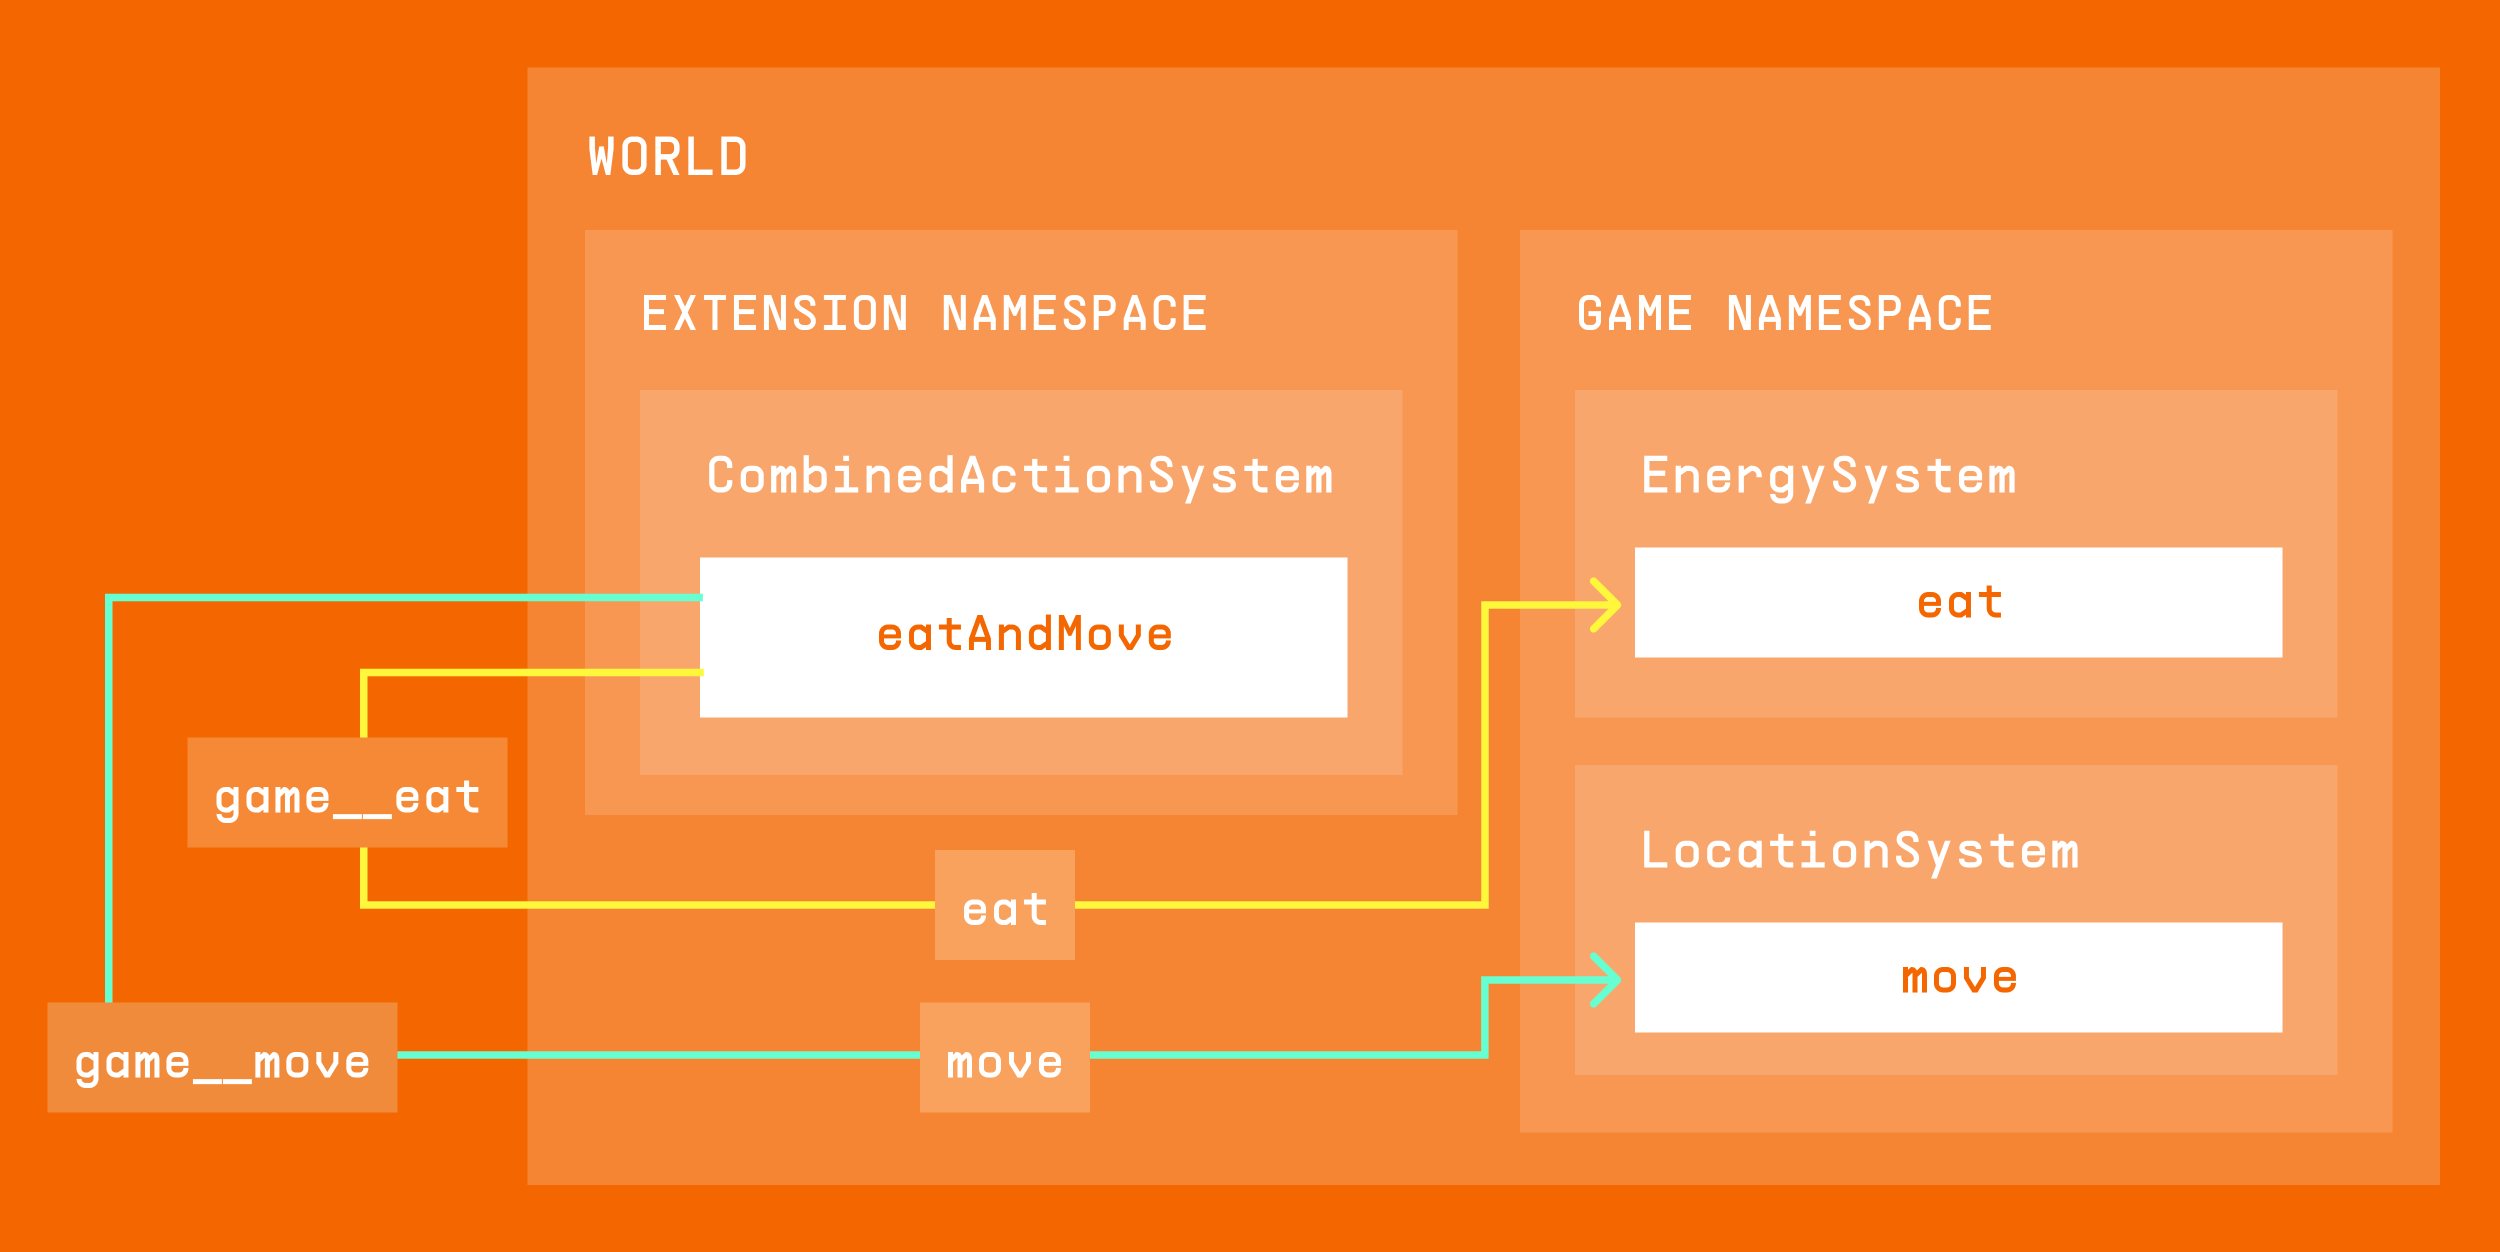 <svg width="1000" height="501" viewBox="0 0 1000 501" fill="none" xmlns="http://www.w3.org/2000/svg">
<rect width="1000" height="501" fill="#F46700"/>
<rect x="211" y="27" width="765" height="447" fill="white" fill-opacity="0.2"/>
<path d="M241.502 58.56L242.712 65.49L243.24 59V54.6H245.44V59.66L244.12 70H242.36L240.6 63.422L238.84 70H237.08L235.76 59.66V54.6H237.96V59L238.488 65.49L239.698 58.56H241.502ZM254.671 67.778C255.639 67.778 256.431 66.986 256.431 66.018V58.56C256.431 57.57 255.661 56.8 254.671 56.8H252.911C251.921 56.8 251.151 57.592 251.151 58.56V66.018C251.151 66.986 251.943 67.778 252.911 67.778H254.671ZM248.951 66.018V58.56C248.951 56.36 250.733 54.6 252.911 54.6H254.671C256.871 54.6 258.631 56.36 258.631 58.56V66.018C258.631 68.196 256.871 70 254.671 70H252.911C250.733 70 248.951 68.196 248.951 66.018ZM271.823 70H269.403L266.609 63.84H264.343V70H262.143V54.6H267.863C270.063 54.6 271.823 56.36 271.823 58.56V59.88C271.823 61.706 270.613 63.224 268.941 63.686L271.823 70ZM264.343 61.64H267.863C268.853 61.64 269.623 60.87 269.623 59.88V58.56C269.623 57.57 268.853 56.8 267.863 56.8H264.343V61.64ZM277.534 54.6V67.8H285.014V70H275.334V54.6H277.534ZM294.246 54.6C296.424 54.6 298.206 56.36 298.206 58.56V66.018C298.206 68.196 296.424 70 294.246 70H288.526V54.6H294.246ZM290.726 67.778H294.246C295.214 67.778 296.006 66.986 296.006 66.018V58.56C296.006 57.592 295.236 56.8 294.246 56.8H290.726V67.778Z" fill="white"/>
<rect x="234" y="92" width="349" height="234" fill="white" fill-opacity="0.15"/>
<rect x="608" y="92" width="349" height="361" fill="white" fill-opacity="0.15"/>
<rect x="256" y="156" width="305" height="154" fill="white" fill-opacity="0.15"/>
<rect x="630" y="156" width="305" height="131" fill="white" fill-opacity="0.15"/>
<rect x="630" y="306" width="305" height="124" fill="white" fill-opacity="0.15"/>
<rect x="280" y="223" width="259" height="64" fill="white"/>
<rect x="654" y="219" width="259" height="44" fill="white"/>
<rect x="654" y="369" width="259" height="44" fill="white"/>
<path d="M360.4 253.2V255.36H353.6V256.38C353.6 257.26 354.32 257.98 355.2 257.98H356.8C357.68 257.98 358.4 257.26 358.4 256.38V256.18H360.4V256.38C360.4 258.36 358.8 260 356.8 260H355.2C353.22 260 351.6 258.36 351.6 256.38V253.4C351.6 251.4 353.22 249.8 355.2 249.8H356.8C358.74 249.8 360.3 251.3 360.4 253.2ZM353.6 253.76H358.4V253.4C358.4 252.5 357.7 251.8 356.8 251.8H355.2C354.3 251.8 353.6 252.52 353.6 253.4V253.76ZM372.392 249.8V260H370.392V258.88L368.732 260H367.192C365.212 260 363.592 258.38 363.592 256.4V253.4C363.592 251.4 365.212 249.8 367.192 249.8H368.732L370.392 250.92V249.8H372.392ZM365.592 256.4C365.592 257.28 366.312 258 367.192 258H368.112L370.392 256.46V253.34L368.112 251.8H367.192C366.312 251.8 365.592 252.52 365.592 253.4V256.4ZM382.284 260C380.284 260 378.684 258.4 378.684 256.4V251.8H375.584V249.8H378.684V247.2H380.684V249.8H384.384V251.8H380.684V256.4C380.684 257.3 381.384 258 382.284 258H384.384V260H382.284ZM389.577 260H387.577V255.4L390.977 246H392.977L396.377 255.4V260H394.377V256.76H389.577V260ZM389.937 254.76H394.017L391.997 249.16H391.957L389.937 254.76ZM399.569 249.8H401.569V250.92L403.229 249.8H404.769C406.749 249.8 408.369 251.4 408.369 253.4V260H406.369V253.4C406.369 252.52 405.649 251.8 404.769 251.8H403.849L401.569 253.34V260H399.569V249.8ZM420.361 245.8V260H418.361V258.88L416.701 260H415.161C413.181 260 411.561 258.38 411.561 256.4V253.4C411.561 251.4 413.181 249.8 415.161 249.8H416.701L418.361 250.92V245.8H420.361ZM413.561 256.4C413.561 257.28 414.281 258 415.161 258H416.081L418.361 256.46V253.34L416.081 251.8H415.161C414.281 251.8 413.561 252.52 413.561 253.4V256.4ZM427.413 254.36L425.553 250.4V260H423.553V246H425.553L427.953 251.22L430.353 246H432.353V260H430.353V250.4L428.493 254.36H427.413ZM440.745 258C441.645 258 442.345 257.32 442.345 256.42V253.4C442.345 252.5 441.645 251.8 440.745 251.8H439.145C438.245 251.8 437.545 252.5 437.545 253.4V256.42C437.545 257.32 438.245 257.98 439.145 258H440.745ZM435.545 256.42V253.4C435.545 251.4 437.145 249.8 439.145 249.8H440.745C442.745 249.8 444.345 251.4 444.345 253.4V256.42C444.345 258.42 442.745 260 440.745 260H439.145C437.145 260 435.545 258.42 435.545 256.42ZM454.338 249.8H456.338V254.4L452.938 260H450.938L447.538 254.4V249.8H449.538V253.84L451.918 257.76H451.958L454.338 253.84V249.8ZM468.33 253.2V255.36H461.53V256.38C461.53 257.26 462.25 257.98 463.13 257.98H464.73C465.61 257.98 466.33 257.26 466.33 256.38V256.18H468.33V256.38C468.33 258.36 466.73 260 464.73 260H463.13C461.15 260 459.53 258.36 459.53 256.38V253.4C459.53 251.4 461.15 249.8 463.13 249.8H464.73C466.67 249.8 468.23 251.3 468.33 253.2ZM461.53 253.76H466.33V253.4C466.33 252.5 465.63 251.8 464.73 251.8H463.13C462.23 251.8 461.53 252.52 461.53 253.4V253.76Z" fill="#F46700"/>
<path d="M776.4 240.2V242.36H769.6V243.38C769.6 244.26 770.32 244.98 771.2 244.98H772.8C773.68 244.98 774.4 244.26 774.4 243.38V243.18H776.4V243.38C776.4 245.36 774.8 247 772.8 247H771.2C769.22 247 767.6 245.36 767.6 243.38V240.4C767.6 238.4 769.22 236.8 771.2 236.8H772.8C774.74 236.8 776.3 238.3 776.4 240.2ZM769.6 240.76H774.4V240.4C774.4 239.5 773.7 238.8 772.8 238.8H771.2C770.3 238.8 769.6 239.52 769.6 240.4V240.76ZM788.392 236.8V247H786.392V245.88L784.732 247H783.192C781.212 247 779.592 245.38 779.592 243.4V240.4C779.592 238.4 781.212 236.8 783.192 236.8H784.732L786.392 237.92V236.8H788.392ZM781.592 243.4C781.592 244.28 782.312 245 783.192 245H784.112L786.392 243.46V240.34L784.112 238.8H783.192C782.312 238.8 781.592 239.52 781.592 240.4V243.4ZM798.284 247C796.284 247 794.684 245.4 794.684 243.4V238.8H791.584V236.8H794.684V234.2H796.684V236.8H800.384V238.8H796.684V243.4C796.684 244.3 797.384 245 798.284 245H800.384V247H798.284Z" fill="#F46700"/>
<path d="M761.2 386.8H763.2V387.96L764.4 386.8H764.56C765.62 386.8 766.36 387.26 766.74 388.22L768.2 386.8H768.36C769.94 386.8 770.8 387.8 770.8 390V397H768.8V390C768.8 389.62 768.8 389.3 768.76 389.08L767 390.76V397H765V390C765 389.62 765 389.3 764.96 389.08L763.2 390.76V397H761.2V386.8ZM764.34 388.48H764.46H764.34ZM768.14 388.48H768.26H768.14ZM778.792 395C779.692 395 780.392 394.32 780.392 393.42V390.4C780.392 389.5 779.692 388.8 778.792 388.8H777.192C776.292 388.8 775.592 389.5 775.592 390.4V393.42C775.592 394.32 776.292 394.98 777.192 395H778.792ZM773.592 393.42V390.4C773.592 388.4 775.192 386.8 777.192 386.8H778.792C780.792 386.8 782.392 388.4 782.392 390.4V393.42C782.392 395.42 780.792 397 778.792 397H777.192C775.192 397 773.592 395.42 773.592 393.42ZM792.384 386.8H794.384V391.4L790.984 397H788.984L785.584 391.4V386.8H787.584V390.84L789.964 394.76H790.004L792.384 390.84V386.8ZM806.377 390.2V392.36H799.577V393.38C799.577 394.26 800.297 394.98 801.177 394.98H802.777C803.657 394.98 804.377 394.26 804.377 393.38V393.18H806.377V393.38C806.377 395.36 804.777 397 802.777 397H801.177C799.197 397 797.577 395.36 797.577 393.38V390.4C797.577 388.4 799.197 386.8 801.177 386.8H802.777C804.717 386.8 806.277 388.3 806.377 390.2ZM799.577 390.76H804.377V390.4C804.377 389.5 803.677 388.8 802.777 388.8H801.177C800.277 388.8 799.577 389.52 799.577 390.4V390.76Z" fill="#F46700"/>
<path d="M266.4 118V120H259.6V123.66H265.6V125.66H259.6V130H266.4V132H257.6V118H266.4ZM269.592 132L272.892 125L269.592 118H271.792L273.992 122.66L276.192 118H278.392L275.092 125L278.392 132H276.192L273.992 127.34L271.792 132H269.592ZM281.584 118H290.384V120H286.984V132H284.984V120H281.584V118ZM302.377 118V120H295.577V123.66H301.577V125.66H295.577V130H302.377V132H293.577V118H302.377ZM312.369 118H314.369V132H311.469L307.569 121.36V132H305.569V118H308.469L312.369 128.64V118ZM317.561 127.48H319.561V128.28C319.561 129.22 320.341 130 321.281 130H322.621C323.641 130 324.361 129.36 324.361 128.48C324.361 125.72 317.761 125.12 317.761 121.32C317.761 119.36 319.301 118 321.481 118H322.421C324.481 118 326.161 119.66 326.161 121.72V122.32H324.161V121.72C324.161 120.76 323.381 120 322.421 120H321.481C320.401 120 319.761 120.5 319.761 121.32C319.761 123.44 326.361 124.26 326.361 128.48C326.361 130.48 324.741 132 322.621 132H321.281C319.221 132 317.561 130.34 317.561 128.28V127.48ZM329.553 118H338.353V120H334.953V130H338.353V132H329.553V130H332.953V120H329.553V118ZM346.745 129.98C347.625 129.98 348.345 129.26 348.345 128.38V121.6C348.345 120.7 347.645 120 346.745 120H345.145C344.245 120 343.545 120.72 343.545 121.6V128.38C343.545 129.26 344.265 129.98 345.145 129.98H346.745ZM341.545 128.38V121.6C341.545 119.6 343.165 118 345.145 118H346.745C348.745 118 350.345 119.6 350.345 121.6V128.38C350.345 130.36 348.745 132 346.745 132H345.145C343.165 132 341.545 130.36 341.545 128.38ZM360.338 118H362.338V132H359.438L355.538 121.36V132H353.538V118H356.438L360.338 128.64V118ZM384.322 118H386.322V132H383.422L379.522 121.36V132H377.522V118H380.422L384.322 128.64V118ZM391.514 132H389.514V127.4L392.914 118H394.914L398.314 127.4V132H396.314V128.76H391.514V132ZM391.874 126.76H395.954L393.934 121.16H393.894L391.874 126.76ZM405.366 126.36L403.506 122.4V132H401.506V118H403.506L405.906 123.22L408.306 118H410.306V132H408.306V122.4L406.446 126.36H405.366ZM422.298 118V120H415.498V123.66H421.498V125.66H415.498V130H422.298V132H413.498V118H422.298ZM425.491 127.48H427.491V128.28C427.491 129.22 428.271 130 429.211 130H430.551C431.571 130 432.291 129.36 432.291 128.48C432.291 125.72 425.691 125.12 425.691 121.32C425.691 119.36 427.231 118 429.411 118H430.351C432.411 118 434.091 119.66 434.091 121.72V122.32H432.091V121.72C432.091 120.76 431.311 120 430.351 120H429.411C428.331 120 427.691 120.5 427.691 121.32C427.691 123.44 434.291 124.26 434.291 128.48C434.291 130.48 432.671 132 430.551 132H429.211C427.151 132 425.491 130.34 425.491 128.28V127.48ZM446.283 122.8C446.283 124.8 444.683 126.4 442.683 126.4H439.483V132H437.483V118H442.683C444.683 118 446.283 119.6 446.283 121.6V122.8ZM439.483 124.4H442.683C443.583 124.4 444.283 123.7 444.283 122.8V121.6C444.283 120.7 443.583 120 442.683 120H439.483V124.4ZM451.475 132H449.475V127.4L452.875 118H454.875L458.275 127.4V132H456.275V128.76H451.475V132ZM451.835 126.76H455.915L453.895 121.16H453.855L451.835 126.76ZM468.267 121.6C468.267 120.7 467.567 120 466.667 120H465.067C464.167 120 463.467 120.72 463.467 121.6V128.38C463.467 129.26 464.187 129.98 465.067 129.98H466.667C467.547 129.98 468.267 129.26 468.267 128.38V127.28H470.267V128.38C470.267 130.36 468.667 132 466.667 132H465.067C463.087 132 461.467 130.36 461.467 128.38V121.6C461.467 119.6 463.087 118 465.067 118H466.667C468.667 118 470.267 119.6 470.267 121.6V122.7H468.267V121.6ZM482.259 118V120H475.459V123.66H481.459V125.66H475.459V130H482.259V132H473.459V118H482.259Z" fill="white"/>
<path d="M635.4 124.46H640.4V128.38C640.4 130.36 638.8 132 636.8 132H635.2C633.22 132 631.6 130.36 631.6 128.38V121.6C631.6 119.6 633.22 118 635.2 118H636.8C638.8 118 640.4 119.6 640.4 121.6V122.7H638.4V121.6C638.4 120.7 637.7 120 636.8 120H635.2C634.3 120 633.6 120.72 633.6 121.6V128.38C633.6 129.26 634.32 129.98 635.2 129.98H636.8C637.68 129.98 638.4 129.26 638.4 128.38V126.46H635.4V124.46ZM645.592 132H643.592V127.4L646.992 118H648.992L652.392 127.4V132H650.392V128.76H645.592V132ZM645.952 126.76H650.032L648.012 121.16H647.972L645.952 126.76ZM659.444 126.36L657.584 122.4V132H655.584V118H657.584L659.984 123.22L662.384 118H664.384V132H662.384V122.4L660.524 126.36H659.444ZM676.377 118V120H669.577V123.66H675.577V125.66H669.577V130H676.377V132H667.577V118H676.377ZM698.361 118H700.361V132H697.461L693.561 121.36V132H691.561V118H694.461L698.361 128.64V118ZM705.553 132H703.553V127.4L706.953 118H708.953L712.353 127.4V132H710.353V128.76H705.553V132ZM705.913 126.76H709.993L707.973 121.16H707.933L705.913 126.76ZM719.405 126.36L717.545 122.4V132H715.545V118H717.545L719.945 123.22L722.345 118H724.345V132H722.345V122.4L720.485 126.36H719.405ZM736.338 118V120H729.538V123.66H735.538V125.66H729.538V130H736.338V132H727.538V118H736.338ZM739.53 127.48H741.53V128.28C741.53 129.22 742.31 130 743.25 130H744.59C745.61 130 746.33 129.36 746.33 128.48C746.33 125.72 739.73 125.12 739.73 121.32C739.73 119.36 741.27 118 743.45 118H744.39C746.45 118 748.13 119.66 748.13 121.72V122.32H746.13V121.72C746.13 120.76 745.35 120 744.39 120H743.45C742.37 120 741.73 120.5 741.73 121.32C741.73 123.44 748.33 124.26 748.33 128.48C748.33 130.48 746.71 132 744.59 132H743.25C741.19 132 739.53 130.34 739.53 128.28V127.48ZM760.322 122.8C760.322 124.8 758.722 126.4 756.722 126.4H753.522V132H751.522V118H756.722C758.722 118 760.322 119.6 760.322 121.6V122.8ZM753.522 124.4H756.722C757.622 124.4 758.322 123.7 758.322 122.8V121.6C758.322 120.7 757.622 120 756.722 120H753.522V124.4ZM765.514 132H763.514V127.4L766.914 118H768.914L772.314 127.4V132H770.314V128.76H765.514V132ZM765.874 126.76H769.954L767.934 121.16H767.894L765.874 126.76ZM782.306 121.6C782.306 120.7 781.606 120 780.706 120H779.106C778.206 120 777.506 120.72 777.506 121.6V128.38C777.506 129.26 778.226 129.98 779.106 129.98H780.706C781.586 129.98 782.306 129.26 782.306 128.38V127.28H784.306V128.38C784.306 130.36 782.706 132 780.706 132H779.106C777.126 132 775.506 130.36 775.506 128.38V121.6C775.506 119.6 777.126 118 779.106 118H780.706C782.706 118 784.306 119.6 784.306 121.6V122.7H782.306V121.6ZM796.298 118V120H789.498V123.66H795.498V125.66H789.498V130H796.298V132H787.498V118H796.298Z" fill="white"/>
<path d="M290.82 186.08C290.82 185.135 290.085 184.4 289.14 184.4H287.46C286.515 184.4 285.78 185.156 285.78 186.08V193.199C285.78 194.123 286.536 194.879 287.46 194.879H289.14C290.064 194.879 290.82 194.123 290.82 193.199V192.044H292.92V193.199C292.92 195.278 291.24 197 289.14 197H287.46C285.381 197 283.68 195.278 283.68 193.199V186.08C283.68 183.98 285.381 182.3 287.46 182.3H289.14C291.24 182.3 292.92 183.98 292.92 186.08V187.235H290.82V186.08ZM301.732 194.9C302.677 194.9 303.412 194.186 303.412 193.241V190.07C303.412 189.125 302.677 188.39 301.732 188.39H300.052C299.107 188.39 298.372 189.125 298.372 190.07V193.241C298.372 194.186 299.107 194.879 300.052 194.9H301.732ZM296.272 193.241V190.07C296.272 187.97 297.952 186.29 300.052 186.29H301.732C303.832 186.29 305.512 187.97 305.512 190.07V193.241C305.512 195.341 303.832 197 301.732 197H300.052C297.952 197 296.272 195.341 296.272 193.241ZM308.444 186.29H310.544V187.508L311.804 186.29H311.972C313.085 186.29 313.862 186.773 314.261 187.781L315.794 186.29H315.962C317.621 186.29 318.524 187.34 318.524 189.65V197H316.424V189.65C316.424 189.251 316.424 188.915 316.382 188.684L314.534 190.448V197H312.434V189.65C312.434 189.251 312.434 188.915 312.392 188.684L310.544 190.448V197H308.444V186.29ZM311.741 188.054H311.867H311.741ZM315.731 188.054H315.857H315.731ZM321.455 182.09H323.555V187.466L325.298 186.29H326.915C328.994 186.29 330.695 187.97 330.695 190.07V193.22C330.695 195.299 328.994 197 326.915 197H325.298L323.555 195.824V197H321.455V182.09ZM323.555 193.283L325.949 194.9H326.915C327.839 194.9 328.595 194.144 328.595 193.22V190.07C328.595 189.146 327.839 188.39 326.915 188.39H325.949L323.555 190.007V193.283ZM339.612 194.9H343.287V197H334.047V194.9H337.512V188.39H334.047V186.29H339.612V194.9ZM337.302 184.4V182.3H339.612V184.4H337.302ZM346.639 186.29H348.739V187.466L350.482 186.29H352.099C354.178 186.29 355.879 187.97 355.879 190.07V197H353.779V190.07C353.779 189.146 353.023 188.39 352.099 188.39H351.133L348.739 190.007V197H346.639V186.29ZM368.471 189.86V192.128H361.331V193.199C361.331 194.123 362.087 194.879 363.011 194.879H364.691C365.615 194.879 366.371 194.123 366.371 193.199V192.989H368.471V193.199C368.471 195.278 366.791 197 364.691 197H363.011C360.932 197 359.231 195.278 359.231 193.199V190.07C359.231 187.97 360.932 186.29 363.011 186.29H364.691C366.728 186.29 368.366 187.865 368.471 189.86ZM361.331 190.448H366.371V190.07C366.371 189.125 365.636 188.39 364.691 188.39H363.011C362.066 188.39 361.331 189.146 361.331 190.07V190.448ZM381.063 182.09V197H378.963V195.824L377.22 197H375.603C373.524 197 371.823 195.299 371.823 193.22V190.07C371.823 187.97 373.524 186.29 375.603 186.29H377.22L378.963 187.466V182.09H381.063ZM373.923 193.22C373.923 194.144 374.679 194.9 375.603 194.9H376.569L378.963 193.283V190.007L376.569 188.39H375.603C374.679 188.39 373.923 189.146 373.923 190.07V193.22ZM386.514 197H384.414V192.17L387.984 182.3H390.084L393.654 192.17V197H391.554V193.598H386.514V197ZM386.892 191.498H391.176L389.055 185.618H389.013L386.892 191.498ZM404.146 190.07C404.146 189.125 403.411 188.39 402.466 188.39H400.786C399.841 188.39 399.106 189.146 399.106 190.07V193.199C399.106 194.123 399.862 194.879 400.786 194.879H402.466C403.39 194.879 404.146 194.123 404.146 193.199V192.989H406.246V193.199C406.246 195.278 404.566 197 402.466 197H400.786C398.707 197 397.006 195.278 397.006 193.199V190.07C397.006 187.97 398.707 186.29 400.786 186.29H402.466C404.566 186.29 406.246 187.97 406.246 190.07V190.28H404.146V190.07ZM416.633 197C414.533 197 412.853 195.32 412.853 193.22V188.39H409.598V186.29H412.853V183.56H414.953V186.29H418.838V188.39H414.953V193.22C414.953 194.165 415.688 194.9 416.633 194.9H418.838V197H416.633ZM427.755 194.9H431.43V197H422.19V194.9H425.655V188.39H422.19V186.29H427.755V194.9ZM425.445 184.4V182.3H427.755V184.4H425.445ZM440.242 194.9C441.187 194.9 441.922 194.186 441.922 193.241V190.07C441.922 189.125 441.187 188.39 440.242 188.39H438.562C437.617 188.39 436.882 189.125 436.882 190.07V193.241C436.882 194.186 437.617 194.879 438.562 194.9H440.242ZM434.782 193.241V190.07C434.782 187.97 436.462 186.29 438.562 186.29H440.242C442.342 186.29 444.022 187.97 444.022 190.07V193.241C444.022 195.341 442.342 197 440.242 197H438.562C436.462 197 434.782 195.341 434.782 193.241ZM447.373 186.29H449.473V187.466L451.216 186.29H452.833C454.912 186.29 456.613 187.97 456.613 190.07V197H454.513V190.07C454.513 189.146 453.757 188.39 452.833 188.39H451.867L449.473 190.007V197H447.373V186.29ZM459.965 192.254H462.065V193.094C462.065 194.081 462.884 194.9 463.871 194.9H465.278C466.349 194.9 467.105 194.228 467.105 193.304C467.105 190.406 460.175 189.776 460.175 185.786C460.175 183.728 461.792 182.3 464.081 182.3H465.068C467.231 182.3 468.995 184.043 468.995 186.206V186.836H466.895V186.206C466.895 185.198 466.076 184.4 465.068 184.4H464.081C462.947 184.4 462.275 184.925 462.275 185.786C462.275 188.012 469.205 188.873 469.205 193.304C469.205 195.404 467.504 197 465.278 197H463.871C461.708 197 459.965 195.257 459.965 193.094V192.254ZM476.253 201.41H474.006L475.938 196.16L472.557 186.29H474.783L477.072 193.031L479.55 186.29H481.797L476.253 201.41ZM485.149 193.472H487.249V193.892C487.249 194.48 487.795 194.9 488.698 194.9H490.819C491.806 194.9 492.289 194.564 492.289 194.039C492.289 191.666 485.296 193.199 485.296 189.125C485.296 187.424 486.661 186.29 488.656 186.29H490.672C492.562 186.29 494.032 187.655 494.032 189.419V189.608H491.932V189.419C491.932 188.831 491.407 188.39 490.672 188.39H488.656C487.774 188.39 487.396 188.684 487.396 189.125C487.396 190.826 494.389 189.755 494.389 194.039C494.389 195.803 492.94 197 490.819 197H488.698C486.661 197 485.149 195.677 485.149 193.892V193.472ZM504.776 197C502.676 197 500.996 195.32 500.996 193.22V188.39H497.741V186.29H500.996V183.56H503.096V186.29H506.981V188.39H503.096V193.22C503.096 194.165 503.831 194.9 504.776 194.9H506.981V197H504.776ZM519.572 189.86V192.128H512.432V193.199C512.432 194.123 513.188 194.879 514.112 194.879H515.792C516.716 194.879 517.472 194.123 517.472 193.199V192.989H519.572V193.199C519.572 195.278 517.892 197 515.792 197H514.112C512.033 197 510.332 195.278 510.332 193.199V190.07C510.332 187.97 512.033 186.29 514.112 186.29H515.792C517.829 186.29 519.467 187.865 519.572 189.86ZM512.432 190.448H517.472V190.07C517.472 189.125 516.737 188.39 515.792 188.39H514.112C513.167 188.39 512.432 189.146 512.432 190.07V190.448ZM522.504 186.29H524.604V187.508L525.864 186.29H526.032C527.145 186.29 527.922 186.773 528.321 187.781L529.854 186.29H530.022C531.681 186.29 532.584 187.34 532.584 189.65V197H530.484V189.65C530.484 189.251 530.484 188.915 530.442 188.684L528.594 190.448V197H526.494V189.65C526.494 189.251 526.494 188.915 526.452 188.684L524.604 190.448V197H522.504V186.29ZM525.801 188.054H525.927H525.801ZM529.791 188.054H529.917H529.791Z" fill="white"/>
<path d="M666.92 182.3V184.4H659.78V188.243H666.08V190.343H659.78V194.9H666.92V197H657.68V182.3H666.92ZM670.272 186.29H672.372V187.466L674.115 186.29H675.732C677.811 186.29 679.512 187.97 679.512 190.07V197H677.412V190.07C677.412 189.146 676.656 188.39 675.732 188.39H674.766L672.372 190.007V197H670.272V186.29ZM692.104 189.86V192.128H684.964V193.199C684.964 194.123 685.72 194.879 686.644 194.879H688.324C689.248 194.879 690.004 194.123 690.004 193.199V192.989H692.104V193.199C692.104 195.278 690.424 197 688.324 197H686.644C684.565 197 682.864 195.278 682.864 193.199V190.07C682.864 187.97 684.565 186.29 686.644 186.29H688.324C690.361 186.29 691.999 187.865 692.104 189.86ZM684.964 190.448H690.004V190.07C690.004 189.125 689.269 188.39 688.324 188.39H686.644C685.699 188.39 684.964 189.146 684.964 190.07V190.448ZM695.455 186.29H697.555V187.97L700.054 186.29H700.915C702.994 186.29 704.695 187.97 704.695 190.07V190.91H702.595V190.07C702.595 189.146 701.839 188.39 700.915 188.39H700.705L697.555 190.511V197H695.455V186.29ZM717.287 197.609C717.287 199.688 715.607 201.41 713.507 201.41H711.827C709.748 201.41 708.047 199.688 708.047 197.609H710.147C710.147 198.533 710.903 199.289 711.827 199.289H713.507C714.431 199.289 715.187 198.533 715.187 197.609V195.824L713.444 197H711.827C709.748 197 708.047 195.299 708.047 193.22V190.07C708.047 187.97 709.748 186.29 711.827 186.29H713.444L715.187 187.466V186.29H717.287V197.609ZM710.147 193.22C710.147 194.144 710.903 194.9 711.827 194.9H712.793L715.187 193.283V190.007L712.793 188.39H711.827C710.903 188.39 710.147 189.146 710.147 190.07V193.22ZM724.335 201.41H722.088L724.02 196.16L720.639 186.29H722.865L725.154 193.031L727.632 186.29H729.879L724.335 201.41ZM733.231 192.254H735.331V193.094C735.331 194.081 736.15 194.9 737.137 194.9H738.544C739.615 194.9 740.371 194.228 740.371 193.304C740.371 190.406 733.441 189.776 733.441 185.786C733.441 183.728 735.058 182.3 737.347 182.3H738.334C740.497 182.3 742.261 184.043 742.261 186.206V186.836H740.161V186.206C740.161 185.198 739.342 184.4 738.334 184.4H737.347C736.213 184.4 735.541 184.925 735.541 185.786C735.541 188.012 742.471 188.873 742.471 193.304C742.471 195.404 740.77 197 738.544 197H737.137C734.974 197 733.231 195.257 733.231 193.094V192.254ZM749.519 201.41H747.272L749.204 196.16L745.823 186.29H748.049L750.338 193.031L752.816 186.29H755.063L749.519 201.41ZM758.414 193.472H760.514V193.892C760.514 194.48 761.06 194.9 761.963 194.9H764.084C765.071 194.9 765.554 194.564 765.554 194.039C765.554 191.666 758.561 193.199 758.561 189.125C758.561 187.424 759.926 186.29 761.921 186.29H763.937C765.827 186.29 767.297 187.655 767.297 189.419V189.608H765.197V189.419C765.197 188.831 764.672 188.39 763.937 188.39H761.921C761.039 188.39 760.661 188.684 760.661 189.125C760.661 190.826 767.654 189.755 767.654 194.039C767.654 195.803 766.205 197 764.084 197H761.963C759.926 197 758.414 195.677 758.414 193.892V193.472ZM778.041 197C775.941 197 774.261 195.32 774.261 193.22V188.39H771.006V186.29H774.261V183.56H776.361V186.29H780.246V188.39H776.361V193.22C776.361 194.165 777.096 194.9 778.041 194.9H780.246V197H778.041ZM792.838 189.86V192.128H785.698V193.199C785.698 194.123 786.454 194.879 787.378 194.879H789.058C789.982 194.879 790.738 194.123 790.738 193.199V192.989H792.838V193.199C792.838 195.278 791.158 197 789.058 197H787.378C785.299 197 783.598 195.278 783.598 193.199V190.07C783.598 187.97 785.299 186.29 787.378 186.29H789.058C791.095 186.29 792.733 187.865 792.838 189.86ZM785.698 190.448H790.738V190.07C790.738 189.125 790.003 188.39 789.058 188.39H787.378C786.433 188.39 785.698 189.146 785.698 190.07V190.448ZM795.77 186.29H797.87V187.508L799.13 186.29H799.298C800.411 186.29 801.188 186.773 801.587 187.781L803.12 186.29H803.288C804.947 186.29 805.85 187.34 805.85 189.65V197H803.75V189.65C803.75 189.251 803.75 188.915 803.708 188.684L801.86 190.448V197H799.76V189.65C799.76 189.251 799.76 188.915 799.718 188.684L797.87 190.448V197H795.77V186.29ZM799.067 188.054H799.193H799.067ZM803.057 188.054H803.183H803.057Z" fill="white"/>
<path d="M659.78 332.3V344.9H666.92V347H657.68V332.3H659.78ZM675.732 344.9C676.677 344.9 677.412 344.186 677.412 343.241V340.07C677.412 339.125 676.677 338.39 675.732 338.39H674.052C673.107 338.39 672.372 339.125 672.372 340.07V343.241C672.372 344.186 673.107 344.879 674.052 344.9H675.732ZM670.272 343.241V340.07C670.272 337.97 671.952 336.29 674.052 336.29H675.732C677.832 336.29 679.512 337.97 679.512 340.07V343.241C679.512 345.341 677.832 347 675.732 347H674.052C671.952 347 670.272 345.341 670.272 343.241ZM690.004 340.07C690.004 339.125 689.269 338.39 688.324 338.39H686.644C685.699 338.39 684.964 339.146 684.964 340.07V343.199C684.964 344.123 685.72 344.879 686.644 344.879H688.324C689.248 344.879 690.004 344.123 690.004 343.199V342.989H692.104V343.199C692.104 345.278 690.424 347 688.324 347H686.644C684.565 347 682.864 345.278 682.864 343.199V340.07C682.864 337.97 684.565 336.29 686.644 336.29H688.324C690.424 336.29 692.104 337.97 692.104 340.07V340.28H690.004V340.07ZM704.695 336.29V347H702.595V345.824L700.852 347H699.235C697.156 347 695.455 345.299 695.455 343.22V340.07C695.455 337.97 697.156 336.29 699.235 336.29H700.852L702.595 337.466V336.29H704.695ZM697.555 343.22C697.555 344.144 698.311 344.9 699.235 344.9H700.201L702.595 343.283V340.007L700.201 338.39H699.235C698.311 338.39 697.555 339.146 697.555 340.07V343.22ZM715.082 347C712.982 347 711.302 345.32 711.302 343.22V338.39H708.047V336.29H711.302V333.56H713.402V336.29H717.287V338.39H713.402V343.22C713.402 344.165 714.137 344.9 715.082 344.9H717.287V347H715.082ZM726.204 344.9H729.879V347H720.639V344.9H724.104V338.39H720.639V336.29H726.204V344.9ZM723.894 334.4V332.3H726.204V334.4H723.894ZM738.691 344.9C739.636 344.9 740.371 344.186 740.371 343.241V340.07C740.371 339.125 739.636 338.39 738.691 338.39H737.011C736.066 338.39 735.331 339.125 735.331 340.07V343.241C735.331 344.186 736.066 344.879 737.011 344.9H738.691ZM733.231 343.241V340.07C733.231 337.97 734.911 336.29 737.011 336.29H738.691C740.791 336.29 742.471 337.97 742.471 340.07V343.241C742.471 345.341 740.791 347 738.691 347H737.011C734.911 347 733.231 345.341 733.231 343.241ZM745.823 336.29H747.923V337.466L749.666 336.29H751.283C753.362 336.29 755.063 337.97 755.063 340.07V347H752.963V340.07C752.963 339.146 752.207 338.39 751.283 338.39H750.317L747.923 340.007V347H745.823V336.29ZM758.414 342.254H760.514V343.094C760.514 344.081 761.333 344.9 762.32 344.9H763.727C764.798 344.9 765.554 344.228 765.554 343.304C765.554 340.406 758.624 339.776 758.624 335.786C758.624 333.728 760.241 332.3 762.53 332.3H763.517C765.68 332.3 767.444 334.043 767.444 336.206V336.836H765.344V336.206C765.344 335.198 764.525 334.4 763.517 334.4H762.53C761.396 334.4 760.724 334.925 760.724 335.786C760.724 338.012 767.654 338.873 767.654 343.304C767.654 345.404 765.953 347 763.727 347H762.32C760.157 347 758.414 345.257 758.414 343.094V342.254ZM774.702 351.41H772.455L774.387 346.16L771.006 336.29H773.232L775.521 343.031L777.999 336.29H780.246L774.702 351.41ZM783.598 343.472H785.698V343.892C785.698 344.48 786.244 344.9 787.147 344.9H789.268C790.255 344.9 790.738 344.564 790.738 344.039C790.738 341.666 783.745 343.199 783.745 339.125C783.745 337.424 785.11 336.29 787.105 336.29H789.121C791.011 336.29 792.481 337.655 792.481 339.419V339.608H790.381V339.419C790.381 338.831 789.856 338.39 789.121 338.39H787.105C786.223 338.39 785.845 338.684 785.845 339.125C785.845 340.826 792.838 339.755 792.838 344.039C792.838 345.803 791.389 347 789.268 347H787.147C785.11 347 783.598 345.677 783.598 343.892V343.472ZM803.225 347C801.125 347 799.445 345.32 799.445 343.22V338.39H796.19V336.29H799.445V333.56H801.545V336.29H805.43V338.39H801.545V343.22C801.545 344.165 802.28 344.9 803.225 344.9H805.43V347H803.225ZM818.022 339.86V342.128H810.882V343.199C810.882 344.123 811.638 344.879 812.562 344.879H814.242C815.166 344.879 815.922 344.123 815.922 343.199V342.989H818.022V343.199C818.022 345.278 816.342 347 814.242 347H812.562C810.483 347 808.782 345.278 808.782 343.199V340.07C808.782 337.97 810.483 336.29 812.562 336.29H814.242C816.279 336.29 817.917 337.865 818.022 339.86ZM810.882 340.448H815.922V340.07C815.922 339.125 815.187 338.39 814.242 338.39H812.562C811.617 338.39 810.882 339.146 810.882 340.07V340.448ZM820.953 336.29H823.053V337.508L824.313 336.29H824.481C825.594 336.29 826.371 336.773 826.77 337.781L828.303 336.29H828.471C830.13 336.29 831.033 337.34 831.033 339.65V347H828.933V339.65C828.933 339.251 828.933 338.915 828.891 338.684L827.043 340.448V347H824.943V339.65C824.943 339.251 824.943 338.915 824.901 338.684L823.053 340.448V347H820.953V336.29ZM824.25 338.054H824.376H824.25ZM828.24 338.054H828.366H828.24Z" fill="white"/>
<path d="M145.5 269V267.5H144V269H145.5ZM145.5 362H144V363.5H145.5V362ZM594 362V363.5H595.5V362H594ZM594 242V240.5H592.5V242H594ZM648.061 243.061C648.646 242.475 648.646 241.525 648.061 240.939L638.515 231.393C637.929 230.808 636.979 230.808 636.393 231.393C635.808 231.979 635.808 232.929 636.393 233.515L644.879 242L636.393 250.485C635.808 251.071 635.808 252.021 636.393 252.607C636.979 253.192 637.929 253.192 638.515 252.607L648.061 243.061ZM281.5 267.5H145.5V270.5H281.5V267.5ZM144 269V362H147V269H144ZM145.5 363.5H594V360.5H145.5V363.5ZM595.5 362V242H592.5V362H595.5ZM594 243.5H647V240.5H594V243.5Z" fill="#FFF73B"/>
<path d="M43.5 239V237.5H42V239H43.5ZM43.5 422H42V423.5H43.5V422ZM593.947 422V423.5H595.447V422H593.947ZM648.061 393.061C648.646 392.475 648.646 391.525 648.061 390.939L638.515 381.393C637.929 380.808 636.979 380.808 636.393 381.393C635.808 381.979 635.808 382.929 636.393 383.515L644.879 392L636.393 400.485C635.808 401.071 635.808 402.021 636.393 402.607C636.979 403.192 637.929 403.192 638.515 402.607L648.061 393.061ZM593.947 392V390.5H592.447V392H593.947ZM281.134 237.5H43.5V240.5H281.134V237.5ZM42 239V422H45V239H42ZM43.5 423.5H593.947V420.5H43.5V423.5ZM595.447 422V392H592.447V422H595.447ZM593.947 393.5H647V390.5H593.947V393.5Z" fill="#67FFD1"/>
<g filter="url(#filter0_b_1_228)">
<rect width="128" height="44" transform="translate(75 295)" fill="#F68935"/>
<path d="M95.4 325.58C95.4 327.56 93.8 329.2 91.8 329.2H90.2C88.22 329.2 86.6 327.56 86.6 325.58H88.6C88.6 326.46 89.32 327.18 90.2 327.18H91.8C92.68 327.18 93.4 326.46 93.4 325.58V323.88L91.74 325H90.2C88.22 325 86.6 323.38 86.6 321.4V318.4C86.6 316.4 88.22 314.8 90.2 314.8H91.74L93.4 315.92V314.8H95.4V325.58ZM88.6 321.4C88.6 322.28 89.32 323 90.2 323H91.12L93.4 321.46V318.34L91.12 316.8H90.2C89.32 316.8 88.6 317.52 88.6 318.4V321.4ZM107.392 314.8V325H105.392V323.88L103.732 325H102.192C100.212 325 98.592 323.38 98.592 321.4V318.4C98.592 316.4 100.212 314.8 102.192 314.8H103.732L105.392 315.92V314.8H107.392ZM100.592 321.4C100.592 322.28 101.312 323 102.192 323H103.112L105.392 321.46V318.34L103.112 316.8H102.192C101.312 316.8 100.592 317.52 100.592 318.4V321.4ZM110.184 314.8H112.184V315.96L113.384 314.8H113.544C114.604 314.8 115.344 315.26 115.724 316.22L117.184 314.8H117.344C118.924 314.8 119.784 315.8 119.784 318V325H117.784V318C117.784 317.62 117.784 317.3 117.744 317.08L115.984 318.76V325H113.984V318C113.984 317.62 113.984 317.3 113.944 317.08L112.184 318.76V325H110.184V314.8ZM113.324 316.48H113.444H113.324ZM117.124 316.48H117.244H117.124ZM131.377 318.2V320.36H124.577V321.38C124.577 322.26 125.297 322.98 126.177 322.98H127.777C128.657 322.98 129.377 322.26 129.377 321.38V321.18H131.377V321.38C131.377 323.36 129.777 325 127.777 325H126.177C124.197 325 122.577 323.36 122.577 321.38V318.4C122.577 316.4 124.197 314.8 126.177 314.8H127.777C129.717 314.8 131.277 316.3 131.377 318.2ZM124.577 318.76H129.377V318.4C129.377 317.5 128.677 316.8 127.777 316.8H126.177C125.277 316.8 124.577 317.52 124.577 318.4V318.76ZM133.169 325.66H144.769V327.66H133.169V325.66ZM145.161 325.66H156.761V327.66H145.161V325.66ZM167.353 318.2V320.36H160.553V321.38C160.553 322.26 161.273 322.98 162.153 322.98H163.753C164.633 322.98 165.353 322.26 165.353 321.38V321.18H167.353V321.38C167.353 323.36 165.753 325 163.753 325H162.153C160.173 325 158.553 323.36 158.553 321.38V318.4C158.553 316.4 160.173 314.8 162.153 314.8H163.753C165.693 314.8 167.253 316.3 167.353 318.2ZM160.553 318.76H165.353V318.4C165.353 317.5 164.653 316.8 163.753 316.8H162.153C161.253 316.8 160.553 317.52 160.553 318.4V318.76ZM179.345 314.8V325H177.345V323.88L175.685 325H174.145C172.165 325 170.545 323.38 170.545 321.4V318.4C170.545 316.4 172.165 314.8 174.145 314.8H175.685L177.345 315.92V314.8H179.345ZM172.545 321.4C172.545 322.28 173.265 323 174.145 323H175.065L177.345 321.46V318.34L175.065 316.8H174.145C173.265 316.8 172.545 317.52 172.545 318.4V321.4ZM189.238 325C187.238 325 185.638 323.4 185.638 321.4V316.8H182.538V314.8H185.638V312.2H187.638V314.8H191.338V316.8H187.638V321.4C187.638 322.3 188.338 323 189.238 323H191.338V325H189.238Z" fill="white"/>
</g>
<g filter="url(#filter1_b_1_228)">
<rect width="56" height="44" transform="translate(374 340)" fill="#F8A25D"/>
<path d="M394.4 363.2V365.36H387.6V366.38C387.6 367.26 388.32 367.98 389.2 367.98H390.8C391.68 367.98 392.4 367.26 392.4 366.38V366.18H394.4V366.38C394.4 368.36 392.8 370 390.8 370H389.2C387.22 370 385.6 368.36 385.6 366.38V363.4C385.6 361.4 387.22 359.8 389.2 359.8H390.8C392.74 359.8 394.3 361.3 394.4 363.2ZM387.6 363.76H392.4V363.4C392.4 362.5 391.7 361.8 390.8 361.8H389.2C388.3 361.8 387.6 362.52 387.6 363.4V363.76ZM406.392 359.8V370H404.392V368.88L402.732 370H401.192C399.212 370 397.592 368.38 397.592 366.4V363.4C397.592 361.4 399.212 359.8 401.192 359.8H402.732L404.392 360.92V359.8H406.392ZM399.592 366.4C399.592 367.28 400.312 368 401.192 368H402.112L404.392 366.46V363.34L402.112 361.8H401.192C400.312 361.8 399.592 362.52 399.592 363.4V366.4ZM416.284 370C414.284 370 412.684 368.4 412.684 366.4V361.8H409.584V359.8H412.684V357.2H414.684V359.8H418.384V361.8H414.684V366.4C414.684 367.3 415.384 368 416.284 368H418.384V370H416.284Z" fill="white"/>
</g>
<g filter="url(#filter2_b_1_228)">
<rect width="68" height="44" transform="translate(368 401)" fill="#F8A25D"/>
<path d="M379.2 420.8H381.2V421.96L382.4 420.8H382.56C383.62 420.8 384.36 421.26 384.74 422.22L386.2 420.8H386.36C387.94 420.8 388.8 421.8 388.8 424V431H386.8V424C386.8 423.62 386.8 423.3 386.76 423.08L385 424.76V431H383V424C383 423.62 383 423.3 382.96 423.08L381.2 424.76V431H379.2V420.8ZM382.34 422.48H382.46H382.34ZM386.14 422.48H386.26H386.14ZM396.792 429C397.692 429 398.392 428.32 398.392 427.42V424.4C398.392 423.5 397.692 422.8 396.792 422.8H395.192C394.292 422.8 393.592 423.5 393.592 424.4V427.42C393.592 428.32 394.292 428.98 395.192 429H396.792ZM391.592 427.42V424.4C391.592 422.4 393.192 420.8 395.192 420.8H396.792C398.792 420.8 400.392 422.4 400.392 424.4V427.42C400.392 429.42 398.792 431 396.792 431H395.192C393.192 431 391.592 429.42 391.592 427.42ZM410.384 420.8H412.384V425.4L408.984 431H406.984L403.584 425.4V420.8H405.584V424.84L407.964 428.76H408.004L410.384 424.84V420.8ZM424.377 424.2V426.36H417.577V427.38C417.577 428.26 418.297 428.98 419.177 428.98H420.777C421.657 428.98 422.377 428.26 422.377 427.38V427.18H424.377V427.38C424.377 429.36 422.777 431 420.777 431H419.177C417.197 431 415.577 429.36 415.577 427.38V424.4C415.577 422.4 417.197 420.8 419.177 420.8H420.777C422.717 420.8 424.277 422.3 424.377 424.2ZM417.577 424.76H422.377V424.4C422.377 423.5 421.677 422.8 420.777 422.8H419.177C418.277 422.8 417.577 423.52 417.577 424.4V424.76Z" fill="white"/>
</g>
<g filter="url(#filter3_b_1_228)">
<rect width="140" height="44" transform="translate(19 401)" fill="#F18B3C"/>
<path d="M39.4 431.58C39.4 433.56 37.8 435.2 35.8 435.2H34.2C32.22 435.2 30.6 433.56 30.6 431.58H32.6C32.6 432.46 33.32 433.18 34.2 433.18H35.8C36.68 433.18 37.4 432.46 37.4 431.58V429.88L35.74 431H34.2C32.22 431 30.6 429.38 30.6 427.4V424.4C30.6 422.4 32.22 420.8 34.2 420.8H35.74L37.4 421.92V420.8H39.4V431.58ZM32.6 427.4C32.6 428.28 33.32 429 34.2 429H35.12L37.4 427.46V424.34L35.12 422.8H34.2C33.32 422.8 32.6 423.52 32.6 424.4V427.4ZM51.392 420.8V431H49.392V429.88L47.732 431H46.192C44.212 431 42.592 429.38 42.592 427.4V424.4C42.592 422.4 44.212 420.8 46.192 420.8H47.732L49.392 421.92V420.8H51.392ZM44.592 427.4C44.592 428.28 45.312 429 46.192 429H47.112L49.392 427.46V424.34L47.112 422.8H46.192C45.312 422.8 44.592 423.52 44.592 424.4V427.4ZM54.184 420.8H56.184V421.96L57.384 420.8H57.544C58.604 420.8 59.344 421.26 59.724 422.22L61.184 420.8H61.344C62.924 420.8 63.784 421.8 63.784 424V431H61.784V424C61.784 423.62 61.784 423.3 61.744 423.08L59.984 424.76V431H57.984V424C57.984 423.62 57.984 423.3 57.944 423.08L56.184 424.76V431H54.184V420.8ZM57.324 422.48H57.444H57.324ZM61.124 422.48H61.244H61.124ZM75.377 424.2V426.36H68.577V427.38C68.577 428.26 69.297 428.98 70.177 428.98H71.777C72.657 428.98 73.377 428.26 73.377 427.38V427.18H75.377V427.38C75.377 429.36 73.777 431 71.777 431H70.177C68.197 431 66.577 429.36 66.577 427.38V424.4C66.577 422.4 68.197 420.8 70.177 420.8H71.777C73.717 420.8 75.277 422.3 75.377 424.2ZM68.577 424.76H73.377V424.4C73.377 423.5 72.677 422.8 71.777 422.8H70.177C69.277 422.8 68.577 423.52 68.577 424.4V424.76ZM77.169 431.66H88.769V433.66H77.169V431.66ZM89.161 431.66H100.761V433.66H89.161V431.66ZM102.153 420.8H104.153V421.96L105.353 420.8H105.513C106.573 420.8 107.313 421.26 107.693 422.22L109.153 420.8H109.313C110.893 420.8 111.753 421.8 111.753 424V431H109.753V424C109.753 423.62 109.753 423.3 109.713 423.08L107.953 424.76V431H105.953V424C105.953 423.62 105.953 423.3 105.913 423.08L104.153 424.76V431H102.153V420.8ZM105.293 422.48H105.413H105.293ZM109.093 422.48H109.213H109.093ZM119.745 429C120.645 429 121.345 428.32 121.345 427.42V424.4C121.345 423.5 120.645 422.8 119.745 422.8H118.145C117.245 422.8 116.545 423.5 116.545 424.4V427.42C116.545 428.32 117.245 428.98 118.145 429H119.745ZM114.545 427.42V424.4C114.545 422.4 116.145 420.8 118.145 420.8H119.745C121.745 420.8 123.345 422.4 123.345 424.4V427.42C123.345 429.42 121.745 431 119.745 431H118.145C116.145 431 114.545 429.42 114.545 427.42ZM133.338 420.8H135.338V425.4L131.938 431H129.938L126.538 425.4V420.8H128.538V424.84L130.918 428.76H130.958L133.338 424.84V420.8ZM147.33 424.2V426.36H140.53V427.38C140.53 428.26 141.25 428.98 142.13 428.98H143.73C144.61 428.98 145.33 428.26 145.33 427.38V427.18H147.33V427.38C147.33 429.36 145.73 431 143.73 431H142.13C140.15 431 138.53 429.36 138.53 427.38V424.4C138.53 422.4 140.15 420.8 142.13 420.8H143.73C145.67 420.8 147.23 422.3 147.33 424.2ZM140.53 424.76H145.33V424.4C145.33 423.5 144.63 422.8 143.73 422.8H142.13C141.23 422.8 140.53 423.52 140.53 424.4V424.76Z" fill="white"/>
</g>
<defs>
<filter id="filter0_b_1_228" x="11" y="231" width="256" height="172" filterUnits="userSpaceOnUse" color-interpolation-filters="sRGB">
<feFlood flood-opacity="0" result="BackgroundImageFix"/>
<feGaussianBlur in="BackgroundImageFix" stdDeviation="32"/>
<feComposite in2="SourceAlpha" operator="in" result="effect1_backgroundBlur_1_228"/>
<feBlend mode="normal" in="SourceGraphic" in2="effect1_backgroundBlur_1_228" result="shape"/>
</filter>
<filter id="filter1_b_1_228" x="310" y="276" width="184" height="172" filterUnits="userSpaceOnUse" color-interpolation-filters="sRGB">
<feFlood flood-opacity="0" result="BackgroundImageFix"/>
<feGaussianBlur in="BackgroundImageFix" stdDeviation="32"/>
<feComposite in2="SourceAlpha" operator="in" result="effect1_backgroundBlur_1_228"/>
<feBlend mode="normal" in="SourceGraphic" in2="effect1_backgroundBlur_1_228" result="shape"/>
</filter>
<filter id="filter2_b_1_228" x="304" y="337" width="196" height="172" filterUnits="userSpaceOnUse" color-interpolation-filters="sRGB">
<feFlood flood-opacity="0" result="BackgroundImageFix"/>
<feGaussianBlur in="BackgroundImageFix" stdDeviation="32"/>
<feComposite in2="SourceAlpha" operator="in" result="effect1_backgroundBlur_1_228"/>
<feBlend mode="normal" in="SourceGraphic" in2="effect1_backgroundBlur_1_228" result="shape"/>
</filter>
<filter id="filter3_b_1_228" x="-45" y="337" width="268" height="172" filterUnits="userSpaceOnUse" color-interpolation-filters="sRGB">
<feFlood flood-opacity="0" result="BackgroundImageFix"/>
<feGaussianBlur in="BackgroundImageFix" stdDeviation="32"/>
<feComposite in2="SourceAlpha" operator="in" result="effect1_backgroundBlur_1_228"/>
<feBlend mode="normal" in="SourceGraphic" in2="effect1_backgroundBlur_1_228" result="shape"/>
</filter>
</defs>
</svg>
